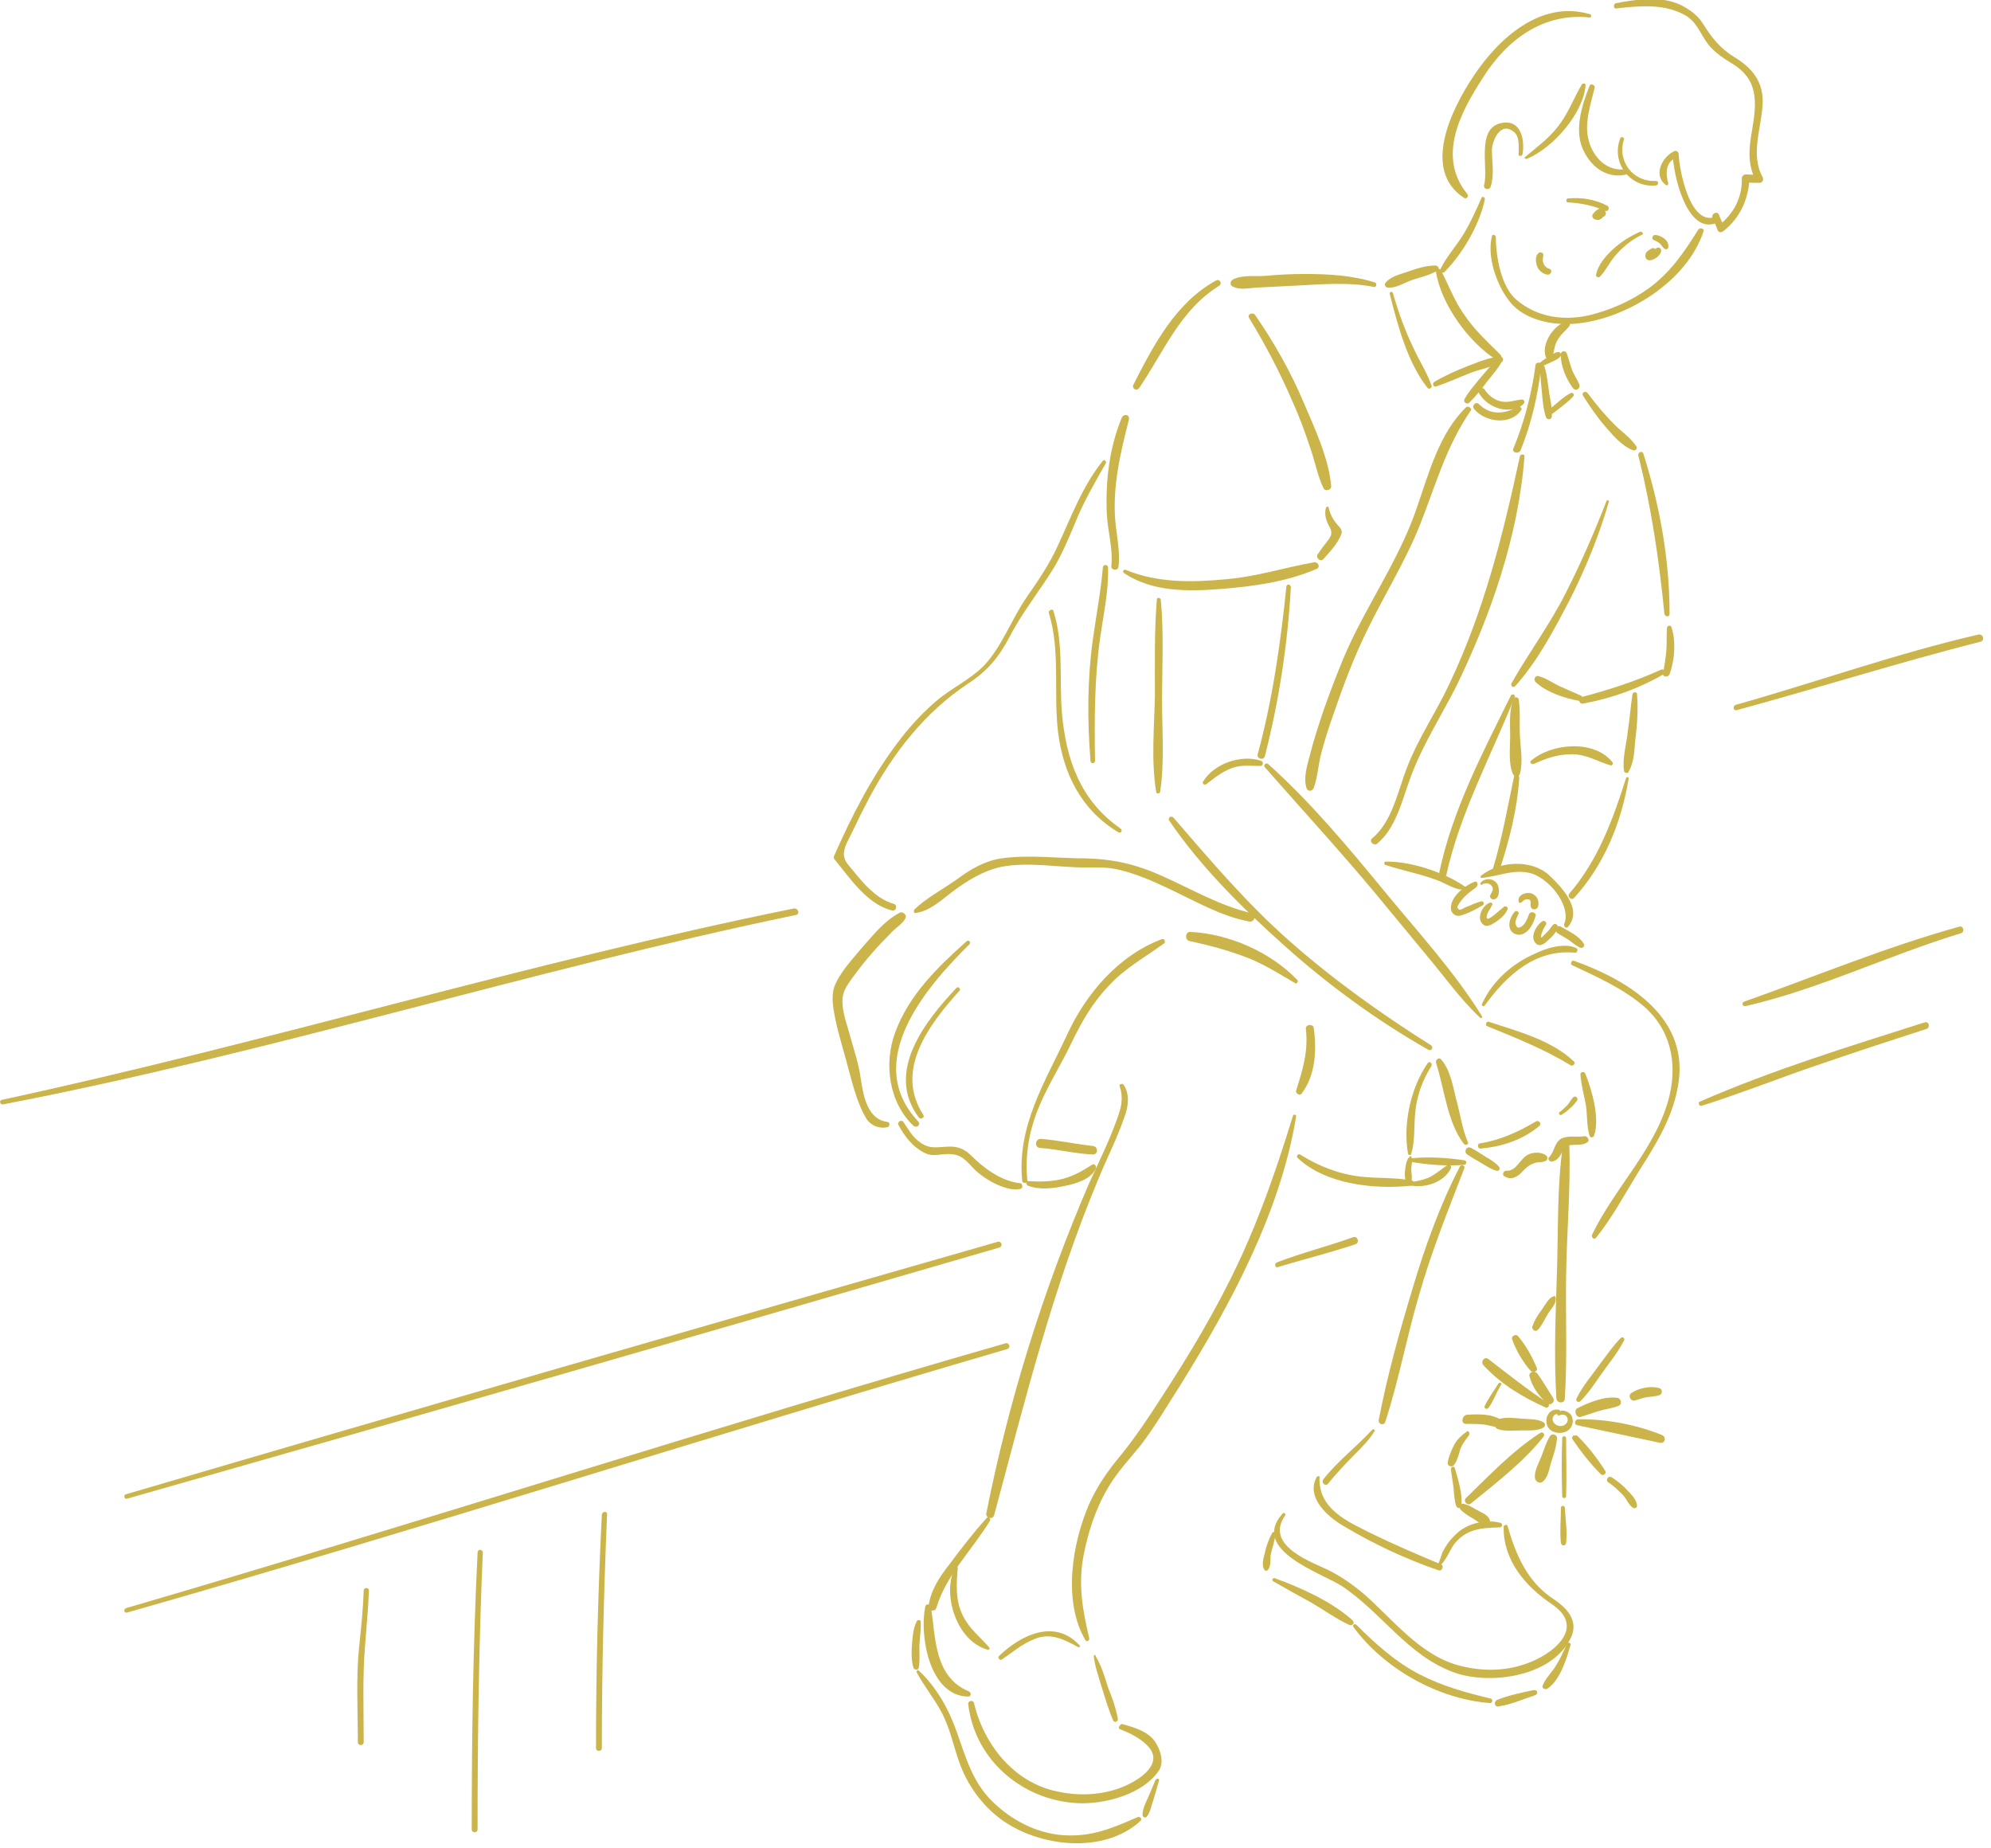 <svg enable-background="new 0 0 306 284" height="284" viewBox="0 0 306 284" width="306" xmlns="http://www.w3.org/2000/svg"><g fill="#cbb54b"><path d="m229.3 36.3c-.8 3.1.7 7.5 2.7 10 2.3 3 7 3.8 10.5 3.4 7.6-.8 16.8-6.5 19.3-14.1.2-.5-.5-.7-.8-.3-2.2 3.5-4.2 6.5-7.6 9-2.8 2-6 3.4-9.4 4.2-3.9.8-7.8.2-10.9-2.4-2.4-2-3.2-6.7-3.2-9.7-.1-.4-.6-.4-.6-.1z"/><path d="m234 23.7c.4-2.3-.3-5.4-3.2-4.8-4 .7-2 7-2.7 9.5-.2.7.8.9 1 .3.6-1.9.2-3.7.2-5.6 0-1.4 1.3-4.6 3.4-2.8.9.7.7 2.4.7 3.4-.1.3.5.4.6 0z"/><path d="m227.7 30.4c-.8 1.8-1.6 3.6-2.6 5.3-1.1 1.9-2.7 3.6-3.7 5.6-.2.4.3.8.6.5 2.8-2.8 5.4-7.3 6.2-11.1.1-.4-.4-.6-.5-.3z"/><path d="m234.7 24.4c4-1.7 8.6-6.9 9-11.3 0-.3-.4-.4-.6-.1-1.3 2.2-2.1 4.5-3.7 6.5-1.4 1.8-3.3 3.2-5.1 4.7 0 .1.2.3.4.2z"/><path d="m248.4 1.3c3.6-.4 7.4-.8 10.7 1.1 1.8 1.1 2.3 3 3.5 4.5 1 1.2 2.2 2 3.5 2.8 4.2 2.5 3.9 5.9 3.2 10.2-.5 2.7-.8 5.4.6 7.9.2-.3.3-.6.5-.9-.7 0-1.4-.1-2.1-.1-.3 0-.6.3-.6.6.1 3-1.3 5.5-3.6 7.3.3 0 .6.1.9.1-.3-.6-.6-1.2-.8-1.8-.3-.7-1.3-.1-1 .6.3.6.6 1.2.8 1.8.2.4.6.3.9.1 2.6-2.1 3.8-4.9 4-8.1-.2.2-.4.4-.6.6.7.1 1.4.1 2.1.1.5 0 .7-.5.5-.9-1.9-3.4-.2-7.5 0-11.1.2-3.4-1.5-5.6-4.3-7.3-2.3-1.4-3.5-3-4.9-5.2-.8-1.3-2-2.1-3.3-2.8-3.1-1.5-6.9-.9-10.1-.3-.4.2-.3.9.1.8z"/><path d="m244.4 2.2c-7.6-2.3-14.2 3.8-18 9.6-3.2 4.8-8 14.3-1.4 18.6.4.3.8-.3.5-.6-4.7-5.8-1-12.6 2.5-18 3.7-5.8 9.3-9.9 16.4-9.1.2-.1.2-.5 0-.5z"/><path d="m221.6 42.2c0-.4.1-.3-.1-.6-.2-.5-.9-.3-.8.2.8 5 5.1 10.9 9.3 13.5.5.3 1-.4.6-.8-2-2-4-3.8-5.6-6.2-1.5-2.1-2.4-4.6-3.6-6.9-.1.2-.2.4-.4.6 0 0 .1.1.1.1.2.4.5.3.5.1z"/><path d="m220.6 40.8c-1.5 0-3 .5-4.4 1-1.2.4-2.5.7-3.3 1.7-.2.3.1.7.4.7 1.3.1 2.6-.8 3.8-1.2s2.6-.7 3.8-1.4c.4-.2.2-.8-.3-.8z"/><path d="m213.6 45.2c1.2 4.7 2.7 10.5 5.8 14.4.2.3.8 0 .6-.4-.7-2-1.9-3.8-2.8-5.8-1.3-2.7-2.3-5.5-3.1-8.3-.1-.4-.6-.3-.5.1z"/><path d="m220.7 59.4c1.8-.6 3.5-1.4 5.3-2.1 1.6-.6 3.4-.9 4.8-1.7.4-.2.2-.8-.2-.8-1.7.1-3.3.8-4.9 1.4-1.8.7-3.6 1.5-5.3 2.5-.3.3-.1.8.3.7z"/><path d="m230.2 55.1c-1 .9-1.9 2.1-2.8 3.1-.8 1-1.7 2-2.3 3.1-.3.5.4.9.7.6 1-1 1.9-2.1 2.7-3.2.8-1 1.7-2 2.3-3.1.4-.4-.2-.8-.6-.5z"/><path d="m236 56.1c-.6 4.4-1.7 8.7-3.4 12.8-.3.7.8.9 1.1.3 1.7-4.2 2.7-8.6 3.2-13.1 0-.5-.9-.5-.9 0z"/><path d="m236.5 56.4c.6-.1 1.1-.4 1.6-.6.5-.3 1.3-.5 1.7-1 .3-.3 0-.8-.4-.7-.5.1-1.1.5-1.5.8-.6.3-1.1.7-1.5 1.1-.3.2-.1.4.1.4z"/><path d="m239.9 54.4c-.1 1.7.8 3.9 1.9 5.3.5.5 1.2-.1.9-.7-.3-.7-.8-1.4-1.1-2.2s-.5-1.7-.8-2.5c-.2-.5-.9-.4-.9.1z"/><path d="m236.7 56.5c0 1.3.2 2.7.3 4 .1 1.2.2 2.4.6 3.6.2.5.9.4.9-.1.1-1.2-.2-2.4-.4-3.6-.2-1.3-.3-2.7-.7-4-.1-.4-.7-.3-.7.1z"/><path d="m238.7 63.5c1-.8 2.2-1.6 3.1-2.6.2-.3 0-.6-.4-.5-1.2.6-2.2 1.7-3.3 2.5-.3.4.3.9.6.6z"/><path d="m211.3 43.4c-3.5-1.1-7.1-1.3-10.8-1.3-2 0-4.1.1-6.1.3-1.6.1-3.6-.2-5 .6-.3.2-.4.8 0 1 1.1.6 2.3.3 3.6.2l6-.3c4-.2 8.2-.6 12.2.2.3.1.5-.6.1-.7z"/><path d="m186.9 43.1c-6.2 3.4-9.6 9.9-12.7 16-.3.6.5 1.1.9.5 3.8-5.6 6.3-12 12.3-15.7.5-.4 0-1.1-.5-.8z"/><path d="m172.4 64.2c-1.9 4.6-2.5 9.7-2.3 14.6.1 2.7 1 5.5.7 8.2-.1.6 1 .8 1.1.1.3-2.3-.3-4.9-.5-7.2-.4-5.3.8-10.3 2.1-15.4.2-.8-.8-1-1.1-.3z"/><path d="m172.8 88.1c4.4 2.9 9.9 2.8 14.9 2.4s10.1-1.1 14.7-3.1c.6-.3.1-1.1-.4-1-4.6.8-8.8 2.2-13.5 2.6-5.2.5-10.5.6-15.4-1.4-.4-.2-.7.2-.3.5z"/><path d="m203.8 78c-.3 1 0 2 .5 2.9.6 1 .3 1.5-.4 2.4-.5.6-1 1.3-1.4 1.9-.3.6.5 1.2.9.7 1-1.1 2.4-2.6 2.8-4 .1-.4-.2-.8-.5-1.1-.8-.9-1.2-1.6-1.5-2.8 0-.2-.3-.2-.4 0z"/><path d="m169.5 70.8c-3.2 4-4.8 8.5-6.9 13-1.3 2.9-3.1 5.5-4.9 8.1-2.2 3.2-3.7 7.4-6.4 10.3-2.1 2.2-5.2 3.6-7.5 5.6-2.2 1.9-4.2 4.1-5.9 6.4-4 5.3-7 11.2-9.7 17.3-.1.2-.1.4.1.6 2.3 2.8 5 6.9 8.8 7.8.6.2.9-.8.3-1-3-.8-5.2-3.8-7.1-6.1-1.4-1.7 0-3.4.8-5.2.8-1.7 1.6-3.3 2.5-5 3.7-6.9 8.5-13.1 15.1-17.5 3.1-2 4.8-4.1 6.5-7.3 1.9-3.7 4.6-7 6.8-10.6 1.3-2.2 2.3-4.6 3.3-7 1.3-3.2 3-6.1 4.7-9.1 0-.2-.3-.6-.5-.3z"/><path d="m243.3 60.8c1 1.6 2.1 3.2 3.3 4.6s2.6 3.1 4.4 3.8c.4.1.7-.3.5-.6-.9-1.4-2.5-2.4-3.6-3.6-1.4-1.4-2.7-3-3.9-4.6-.3-.4-1-.1-.7.4z"/><path d="m251.8 70c2 8 3.2 16.1 4 24.3.1.5.8.6.8 0 0-8.3-1.5-16.6-4-24.5-.1-.6-.9-.4-.8.2z"/><path d="m256.2 96.5c-.1 1.2 0 2.4-.1 3.5-.1 1.2-.3 2.3-.5 3.5-.1.6.8.6 1 .1.8-2.2 1-5 .3-7.2-.1-.4-.7-.3-.7.1z"/><path d="m255.3 102.9c-4 1.8-8 3.1-12.2 4.2-.7.2-.4 1.2.3 1 4.3-.8 8.5-2.3 12.3-4.5.5-.2.1-.9-.4-.7z"/><path d="m243 106.9c-1.1-.5-2.3-1-3.4-1.5-1-.5-2-1.2-3.1-1.5-.5-.2-.9.5-.5.9 1.7 1.6 4.5 2.5 6.7 2.9.4 0 .7-.6.3-.8z"/><path d="m225.3 62.6c-4.1 4-5.7 10.1-7.5 15.3-2.3 6.8-6.1 12.6-9.3 18.9-2 3.9-3.5 8-5 12.1-.8 2.4-1.6 4.8-2.2 7.2-.4 1.5-1 3.4-.5 5 .2.6.9.5 1.1 0 .6-1.6.7-3.5 1.1-5.1.6-2.3 1.3-4.5 2.1-6.7 1.4-4.1 3-8.3 4.9-12.2 2.7-5.6 6-10.8 8.3-16.6 2.4-6.1 4-12 7.8-17.5.1-.3-.5-.7-.8-.4z"/><path d="m233.6 70.1c-2.6 12.1-5.5 23.7-10.8 34.9-2 4.3-4.8 8.4-6.5 12.8-1.4 3.5-2.3 8.5-5.4 11-.6.5.3 1.3.8.8 2.8-2.3 3.8-6.6 5-9.9 1.8-5 4.7-9.5 7.1-14.2 5.3-10.9 9.6-23.2 10.5-35.4.1-.3-.6-.4-.7 0z"/><path d="m246.9 77c-1.9 4.9-4 9.7-6.4 14.4s-5.6 9-8.2 13.6c-.2.4.3.8.6.4 3.5-3.9 6.1-8.9 8.5-13.5 2.4-4.8 4.4-9.7 5.9-14.9 0-.1-.4-.2-.4 0z"/><path d="m232.2 106.9c-4.3 8.7-9 17.6-11 27.2-.2.7 1 1 1.1.3 2.1-9.5 6.9-18.3 10.5-27.3.2-.3-.4-.6-.6-.2z"/><path d="m232.6 107.4c-.7 1.8-.5 3.9-.5 5.7s-.3 4.1.4 5.8c.2.5.9.6 1.1 0 .5-1.8.1-3.9 0-5.8s.1-3.9-.2-5.7c-.2-.4-.7-.3-.8 0z"/><path d="m250.9 106.7c-.3 1.8-.4 3.7-.7 5.5-.2 2.1-.9 4.3-.6 6.3.1.3.6.4.7.1.8-1.4.9-3.1 1-4.6.3-2.4.5-4.8.3-7.2.1-.5-.6-.6-.7-.1z"/><path d="m247.8 117.1c-2.8-3.5-9.4-2.9-12.5-.2-.3.2.1.6.4.5 2-.9 3.7-1.5 5.9-1.5s3.9 1.1 5.9 1.7c.3.1.5-.3.3-.5z"/><path d="m232.7 119.3c-1 4.7-1.8 9.4-3.2 14-.2.6.8.9 1 .3 1.5-4.6 2.7-9.3 3-14.1 0-.6-.7-.7-.8-.2z"/><path d="m249.9 119.6c-2 6.3-4.3 12.6-8.7 17.7-.4.5.3 1.1.7.7 4.6-5 7.3-11.6 8.4-18.3.1-.3-.3-.4-.4-.1z"/><path d="m226.6 135.5c-1.5.6-3.7 2.3-3.6 4.1 0 .7.7 1.3 1.4 1.1 1.2-.3 2.5-1 3.5-1.6.3-.2.1-.7-.3-.6-.6.2-1.2.4-1.8.7-.3.1-.6.2-.9.4-.2.1-.4.2-.6.2-.3-.2-.4-.4-.2-.7.6-1.1 1.7-2 2.7-2.7.5-.4.3-1.1-.2-.9z"/><path d="m227.8 135.9c.5-.3 1.2-.2 1.5.3.4.6-.2 1-.3 1.5 0 .2.1.4.4.5 1.2.1 1.1-1.8.7-2.4-.6-.9-1.9-.9-2.5-.2-.2.2 0 .5.2.3z"/><path d="m229 138.7c-1.2.4-2.2 2.5-1 3.4.6.5 1.5-.2 2-.5.7-.5 1.4-1.1 1.7-1.9.1-.3-.2-.5-.5-.4-.8.6-1.4 1.3-2.3 1.8-.6.3-.4-.4-.3-.7.2-.5.5-.8.7-1.3.2-.1 0-.5-.3-.4z"/><path d="m232.8 140.1c-.9 1-1.4 3 .3 3.5.7.2 1.5-.3 1.9-.8.5-.6.8-1.3 1-2 .2-.6-.8-.9-1-.3-.3.7-.6 1.7-1.4 2-.5.2-.6-.3-.7-.7 0-.4.3-1 .5-1.4.1-.3-.4-.6-.6-.3z"/><path d="m233.8 138.7c.3-.3.6-.6 1.1-.5.6.1.2.9.4 1.2.1.3.4.4.7.3.5-.2.5-.8.4-1.3s-.5-.9-1-1.1c-.8-.3-2.2.2-2 1.2 0 .2.2.3.4.2z"/><path d="m237 141.6c-1 .7-2 2.6-.8 3.5.6.4 1.3-.2 1.7-.6.6-.5 1.3-1.2 1.5-2 .1-.4-.4-.7-.7-.4s-.5.7-.8 1-.6.6-.9.9-.1-.6 0-.7c.1-.4.4-.9.6-1.2s-.2-.8-.6-.5z"/><path d="m227.7 134.9c2.5-.2 4.6-1.3 7.2-.8 2.9.5 6.7 5 5.5 7.9-.1.3.3.8.6.4 2.3-2.7-1-6.1-2.9-7.9-2.7-2.5-7.6-2.2-10.4 0-.2.1-.2.4 0 .4z"/><path d="m140.6 140.3c2.2-.2 4.1-2 5.8-3.3 2.3-1.7 4.7-3.2 7.5-3.8 4.1-.8 8.8.1 12.9.1 1.8 0 3.5-.1 5.4.4 2.4.6 4.8 1.6 7.1 2.7 4.1 1.9 8.3 4.4 12.7 5.2.8.2 1.2-1.1.3-1.3-4.8-1.1-9.2-3.7-13.7-5.7-4-1.8-7.5-2.6-11.8-2.7-4.2 0-8.7-.6-12.9 0-2.6.4-4.8 1.7-6.8 3.2-2.1 1.5-4.8 2.9-6.6 4.7-.1.3 0 .5.1.5z"/><path d="m139.1 140.5s-.1-.1-.1-.1c-.2-.2-.6-.3-.8-.1-2.3 1.2-4 3.4-5.7 5.3-1.5 1.8-3.5 3.9-4.3 6.1-.5 1.6-.1 3.4.2 5 .6 2.8 1.5 5.5 2.2 8.3.6 2.2 1.3 4.8 2.5 6.8.7 1.2 2.1 1.7 3.3 1.4.4-.1.4-.8 0-.8-3.1-.4-3.7-4-4.1-6.6-.3-2.3-1.1-4.6-1.7-6.8-.5-1.9-1.7-4.8-.8-6.8.4-.9 1.1-1.8 1.7-2.6 1.6-2.2 3.5-4.3 5.4-6.2.4-.6 2.9-2.1 2.2-2.9z"/><path d="m138.1 172.9c1 1.8 2.2 3.4 4.1 4.3.8.4 1.7.3 2.5.2 2.6-.3 3.3.4 4.8 2 1.4 1.6 5.1 3.8 7.3 3.3.5-.1.4-.9-.1-.9-2.8-.3-5.5-2.3-7.4-4.2-1.1-1.1-2.2-1.5-3.7-1.4-1.9.1-2.9.4-4.5-.9-.9-.7-1.5-1.8-2.2-2.8-.3-.6-1.1-.1-.8.4z"/><path d="m178.6 144.3c-6.7 2.5-11.7 8.4-14.6 14.7-3.4 7.3-7.7 14-6.9 22.4 0 .5.8.5.8 0-.4-4.1.3-7.8 1.9-11.6 1.4-3.3 3.4-6.4 4.9-9.6 1.5-3.1 3.2-6.1 5.6-8.6 2.5-2.8 5.7-4.5 8.7-6.7.1-.2 0-.7-.4-.6z"/><path d="m177.8 92.1c-.4 4.9-.3 9.9-.3 14.8-.1 4.8-.6 10 .2 14.8 0 .3.5.3.6 0 .7-4.5.3-9.4.3-14 0-5.2.3-10.4-.2-15.6-.1-.3-.6-.3-.6 0z"/><path d="m197.7 90.2c-.9 8.7-2.1 17.2-4.4 25.7-.2.7.9 1 1.1.3 2.2-8.6 3.5-17.2 4-26-.1-.5-.7-.5-.7 0z"/><path d="m185.4 120.5c1.3-1 2.4-1.9 4-2.5 1.4-.5 2.8-.3 4.3-.3.5 0 .5-.7.1-.8-3-1-7.2.4-8.9 3.2-.2.3.2.6.5.4z"/><path d="m179.7 126.1c4.9 7.2 11.3 13.5 17.8 19.3 6.7 6 14.1 11.4 22 15.9.5.3.9-.4.4-.7-7.6-4.8-14.9-10-21.6-15.9-6.6-5.8-12.2-12.4-17.9-19-.4-.5-1 0-.7.4z"/><path d="m228.6 157.7c4.4 1.8 8.7 3.5 12.8 6 .4.2.8-.3.5-.6-3.5-3.3-8.6-4.6-13.1-6.1-.4-.1-.6.6-.2.7z"/><path d="m242.9 165.1c.1 1.5.5 3 .8 4.5.3 1.6.1 3.3.6 4.9.1.4.6.3.7 0 .9-2.6-.3-6.9-1.3-9.4-.1-.5-.8-.5-.8 0z"/><path d="m243.5 174.6c-1.2.2-2.5-.2-3.6.4-1 .6-1 2-1.8 2.8-.3.3 0 .7.4.7 1.1-.2 1.4-1.2 1.9-2 .7-1.1 2.7-.1 3.7-1.1.2-.3-.2-.9-.6-.8z"/><path d="m237.7 177.6c-.7-.6-2-.6-2.8-.2-1.3.6-1.8 2.6-3.4 2.5-.5 0-.7.7-.2.9 1 .6 2 0 2.7-.8.6-.6 1-1 1.9-1.3.6-.2 1.2 0 1.8-.4.1-.1.2-.5 0-.7z"/><path d="m230.4 179.3c-.5-.6-1.3-1.1-2-1.5-.8-.5-1.5-1-2.3-1.4-.7-.4-1.2.6-.6 1 .7.5 1.5.9 2.3 1.4.7.4 1.4.9 2.2 1.1.4.1.6-.3.4-.6z"/><path d="m225.6 175.5c-.9-2.1-1.2-4.5-1.8-6.6-.5-2-.9-4.5-2.3-6.1-.3-.4-.9 0-.8.5 1.3 4 1.7 9.1 4.3 12.5.2.2.8.1.6-.3z"/><path d="m227.5 176.5c3.3-.3 6.5-1.3 9.1-3.5.4-.3-.1-.9-.5-.7-2.7 1.6-5.5 2.9-8.7 3.4-.4.1-.3.8.1.8z"/><path d="m240 171.3c.5-.3.9-.6 1.3-1 .4-.3.8-.8 1.1-1.2.2-.4-.3-.8-.6-.5s-.5.7-.8 1.1c-.4.4-.8.8-1.2 1.1-.4.2-.1.7.2.5z"/><path d="m194.4 117.9c5.7 6.5 11.5 12.8 17 19.4 2.7 3.3 5.4 6.5 8.1 9.8 2.6 3.1 5 6.5 8 9.3.1.1.4 0 .3-.2-4.2-6.8-9.8-12.9-14.9-19.1-5.6-6.8-11.4-13.8-18-19.7-.3-.3-.8.2-.5.5z"/><path d="m240.2 176c-.9 6.3-.7 12.8-.9 19.1-.2 6.6-.5 13.2-.1 19.8.1.8 1.3.8 1.3 0 .4-6.3.1-12.6.2-19 .1-6.6.7-13.2.5-19.8.1-.5-.9-.7-1-.1z"/><path d="m239.4 216.6c-1.2-.1-1.9 1-1.7 2.1.2 1.2 1.5 1.7 2.6 1.4 1.1-.2 1.7-1.4 1.3-2.4-.3-.8-1.6-1.3-2.2-.6-.1.2 0 .5.2.4.5-.2 1.1-.2 1.3.4s-.3 1.1-.8 1.2-1-.1-1.3-.5c-.4-.5-.1-1.3.5-1.3.7.1.7-.7.1-.7z"/><path d="m249.1 205.6c-1.2 1.2-2.2 2.7-3.2 4-1.2 1.7-2.7 3.4-3.6 5.3-.2.4.3.7.6.4 1.2-1.2 2.2-2.7 3.1-4 1.2-1.7 2.6-3.4 3.6-5.3.2-.3-.2-.7-.5-.4z"/><path d="m240.1 221c-.1 3-.1 5.9 0 8.9 0 .4.6.4.6 0 .1-3 0-5.9 0-8.9 0-.4-.6-.4-.6 0z"/><path d="m239.9 231.7c0 1.8-.2 3.7 0 5.4.1.5.7.5.8 0 .2-1.8-.1-3.6-.2-5.4 0-.4-.6-.4-.6 0z"/><path d="m238.2 220.7c-.6 1-.9 2.1-1.3 3.1s-1.1 2.2-1 3.3c.1.6.8 1 1.3.5.8-.8.9-1.9 1.2-2.9.4-1.2.8-2.4.9-3.7 0-.6-.8-.8-1.1-.3z"/><path d="m236.7 220.2c-4.2 2.7-7.9 6.6-11.4 10-.5.5.3 1.3.8.8 3.8-3.1 8-6.3 11.1-10.2.3-.3 0-.9-.5-.6z"/><path d="m237.3 218.6c-.9-.6-2.2-.5-3.3-.6-1.2-.1-2.6-.3-3.8.1-.7.2-.7 1.2 0 1.5 1.2.4 2.6.2 3.8.2 1.1 0 2.4.1 3.3-.5.2-.2.2-.5 0-.7z"/><path d="m241.8 220.6s-.1.1-.1.1c-.1.1-.1.4 0 .5 1.3 1.9 2.7 3.7 4.3 5.3.4.4 1-.1.7-.5-1.2-1.9-2.6-3.7-4.2-5.3-.1-.1-.3-.2-.5-.1z"/><path d="m242.4 219c4.2.9 8.5 1.8 12.7 2.7.8.2 1.1-.9.3-1.2-3.9-1.6-8.7-2.5-12.9-2.4-.5.1-.6.8-.1.9z"/><path d="m237.9 215.6c-3.2-2.1-6.2-4.5-9.2-6.8-.6-.4-1.2.5-.7 1 2.7 2.9 6 4.9 9.6 6.5.3.1.7-.4.3-.7z"/><path d="m243 217.7c.9-.3 1.9-.6 2.8-.9 1-.3 2.1-.4 3-.8.5-.2.4-1.1-.2-1.2-2-.3-4.4.7-6.2 1.6-.6.4-.1 1.6.6 1.3z"/><path d="m238.7 214.8c-.8-1.2-1.5-2.5-2.4-3.7-.4-.6-1.5-.3-1.2.5.4 1.5 1.4 2.9 2.6 4 .5.5 1.4-.1 1-.8z"/><path d="m232.4 205.8c.6 1.7 1.6 3.4 2.8 4.8.3.4 1.2.2 1-.4-.7-1.7-1.7-3.5-2.9-4.9-.4-.4-1.1.1-.9.5z"/><path d="m247.2 227.8c.8.5 1.5 1.2 2.2 1.9.6.6.9 1.6 1.6 2 .3.2.6-.1.6-.3 0-.9-.9-1.8-1.5-2.4-.7-.8-1.5-1.4-2.4-2-.6-.3-1 .5-.5.8z"/><path d="m251.3 215.2c.6-.2 1.2-.4 1.8-.5s1.3-.1 1.9-.3.5-1 0-1.1c-1.3-.4-3.1 0-4.2.7-.7.4-.2 1.4.5 1.2z"/><path d="m225.4 218.8c.9 0 1.8 0 2.7.1.8.1 1.5.4 2.3.4.6 0 .8-.8.3-1.1-1.4-1-3.7-.9-5.3-.8-.8.2-.9 1.5 0 1.4z"/><path d="m172.1 167c.6 1.7.2 3.3-.4 4.9-1.2 3.4-2.8 6.6-4.3 9.9-7 16.2-12.4 33.5-15.8 50.7-.2.8 1 1.1 1.2.3 4.7-17.5 9-34.9 16-51.6 1.3-3.2 2.9-6.3 4-9.5.6-1.6.9-3.5-.1-5-.2-.3-.8-.1-.6.3z"/><path d="m198.7 171.5c-2.4 7.8-5 15.4-8.5 22.8-3.4 7.2-7.5 14-11.8 20.6-2 3.1-4 6.1-6.3 8.9-1.9 2.3-3.5 4.6-4.7 7.3-2.6 6-4.1 14.9-.6 20.9.2.4.7.1.6-.3-1-4.3-1.7-8-.9-12.5.7-3.7 1.9-7.4 3.8-10.6 1.4-2.4 3.3-4.4 5-6.5 2.3-3 4.2-6.3 6.2-9.4 7.7-12.4 15.3-26.5 17.7-41.1.1-.3-.4-.5-.5-.1z"/><path d="m199.4 177.9c4.3 4.1 11.8 4.9 17.5 4.3.4 0 .6-.7.1-.8-2.6-.5-5.3-.3-7.9-.6-3.4-.4-6.4-1.6-9.3-3.4-.3-.2-.6.3-.4.5z"/><path d="m219.4 163.4c-2.6 3.8-3.8 9.3-3 13.9.1.3.5.2.5 0 .6-2 .4-4.2.6-6.2.2-2.6 1.1-5.1 2.5-7.3.2-.5-.4-.8-.6-.4z"/><path d="m228.2 154.5c3.4-4.7 7.8-8.7 13.9-8.1.3 0 .5-.5.2-.7-1.8-.9-4.7 0-6.3.8-3.5 1.5-6.6 4.2-8.2 7.7-.2.3.2.6.4.3z"/><path d="m212.9 132.9c2.7.9 5.5 1.4 8.1 2.4 1.1.4 2.7 1.5 4 1.4.3 0 .4-.4.1-.5-3.2-2.2-8.4-3.9-12.2-3.8-.2.1-.2.4 0 .5z"/><path d="m239.4 143.4c.6.4 1.2.7 1.8 1.1.5.4 1 .8 1.6 1.1.4.2.9-.2.6-.6-.7-1.2-2.3-1.9-3.5-2.6-.6-.4-1.2.6-.5 1z"/><path d="m241.6 148.3c3.8 1.8 7.7 3.5 11 6.3 4.1 3.5 5.2 8.6 4 13.7-1.9 8-8.4 14.1-11.9 21.4-.2.4.3.9.6.5 2.5-3.1 4.4-6.7 6.5-10.1 2.8-4.4 5.5-8.7 6.2-13.9 1.4-10.1-8-15.7-16.2-18.6-.3 0-.5.6-.2.7z"/><path d="m224.4 179.2c-3.1 6-5.4 12.4-7.3 18.8-2 6.6-3.9 13.4-5.2 20.2-.1.7.8.9 1 .3 2.1-6.4 3.3-13.1 5.2-19.5 1.9-6.7 4.5-13.1 7-19.6 0-.3-.5-.5-.7-.2z"/><path d="m238.8 199.2c-.8.2-1.3 1.3-1.8 2-.6.8-1.2 1.7-1.5 2.7-.1.4.5.8.8.5.7-.7 1.1-1.7 1.6-2.5.4-.7 1.3-1.5 1.2-2.4 0-.3-.2-.4-.3-.3z"/><path d="m230.3 212.6c-.7 1.1-1.5 2.2-2.1 3.4-.2.4.3.7.6.3.8-1.1 1.2-2.4 1.9-3.5.2-.2-.2-.5-.4-.2z"/><path d="m225.4 220c-.8.6-1.4 1.1-1.9 2-.4.8-.9 1.9-1 2.8-.1.4.6.7.9.4.5-.6.8-1.6 1-2.4.3-.9.9-1.6 1.4-2.3.1-.3-.1-.8-.4-.5z"/><path d="m223 225.8c.1 1 .3 1.9.4 2.9.1.9.1 1.8.4 2.7.2.5.8.4.8-.1.2-1.8-.5-3.9-1-5.7-.1-.4-.7-.2-.6.2z"/><path d="m224.5 232c.6.6 1.3 1 2 1.4.6.4 1.4 1.1 2.2.8.2-.1.3-.3.3-.5-.1-.7-.9-1.1-1.5-1.4-.8-.4-1.6-1-2.5-1.2-.5-.2-.9.5-.5.9z"/><path d="m216.7 178.5c2.6.5 5.7.7 8.3.5.4 0 .5-.6.1-.7-2.6-.4-5.7-.6-8.3-.3-.3 0-.4.4-.1.5z"/><path d="m216.7 177.7c-.5.4-.6 1.1-.7 1.7-.1.7-.2 1.7.2 2.3.2.3.6.2.7-.1.2-.6 0-1.3 0-2 0-.6.3-1.3 0-1.9 0 0-.1-.1-.2 0z"/><path d="m216.6 182.1c2.2.6 5.4-.4 6.4-2.6.1-.3-.2-.7-.5-.5-.9.6-1.7 1.3-2.6 1.8-1 .5-2.1.7-3.3.9-.2 0-.2.4 0 .4z"/><path d="m210.9 219.7c-2.4 2.6-5.3 4.8-7.5 7.6-.4.5.3 1.2.7.7 1.3-1.6 2.7-3.1 4.1-4.5 1.1-1.1 2.2-2.2 3-3.5.3-.2-.1-.5-.3-.3z"/><path d="m202.4 226.9c-1.8 3.2 1.7 6.2 4.1 7.6 4.5 2.7 9.6 5.1 14.6 6.8.5.2.9-.7.4-.9-3.6-1.5-7.1-3-10.6-4.7-3.8-1.9-8.3-3.8-8.1-8.7.1-.2-.3-.2-.4-.1z"/><path d="m221 240.3c-.1 0-.2 0-.2 0s0 .1-.1.1c0 .1 0 .2.1.2.8.6 2.2-2.7 2.6-3.2 1.9-2.5 4.2-2.6 7.1-2.7.4 0 .5-.6.1-.7-2-.5-4.2-.1-5.9 1-.8.5-1.4 1.2-2 1.9-.4.5-.7 1.1-1 1.6-.1.3-.6 1.9-.7 1.8.1.1.1 0 0 0z"/><path d="m231.1 234.6c-.1 5.2 3.4 9.2 7.4 11.9 5.5 3.7-.1 7.9-4.1 9.2-3.4 1.2-7.2 1.1-10.6.1-5.7-1.7-9.8-7-14.1-10.8-1.9-1.6-3.9-3-6.1-4-2.9-1.3-9.1-3.8-6.1-8.1.2-.3-.2-.6-.4-.3-5 5.6 6 9.1 9.1 11.1 6.2 4.1 10.1 10.7 17.3 13.3 5.6 2 15.3.6 18-5.5 1.1-2.5-.7-4.4-2.6-5.7-4.1-2.6-5.9-6.8-7.2-11.3 0-.3-.6-.2-.6.1z"/><path d="m195.5 235.6c-.5.9-.9 2-1.1 3-.2.8-.6 2 0 2.7.1.1.3.1.4 0 .6-.6.4-1.6.5-2.4.2-1 .6-2 .7-3 .2-.4-.3-.7-.5-.3z"/><path d="m195.7 243c1.9 1.1 3.9 2.2 5.9 3.3 1.9 1.1 3.8 2.5 5.8 3.4.4.2.9-.3.5-.7-3.2-2.9-7.9-5-12-6.5-.3-.1-.5.4-.2.5z"/><path d="m208 250c4.7 6.4 13 11.1 21 11.7.4 0 .5-.6.1-.7-3.8-.9-7.4-1.9-10.9-3.7-3.7-1.9-6.8-4.7-9.7-7.6-.3-.3-.7 0-.5.3z"/><path d="m240.8 252.6c-.5 1.2-1 2.3-1.7 3.4-.6 1-1.6 1.9-2 3-.2.4.4.7.7.5 2-1.3 3-4.7 3.6-6.8 0-.3-.5-.4-.6-.1z"/><path d="m235.7 259.7c-1.9.4-3.8.8-5.6 1.5-.6.3-.4 1.2.3 1 1.9-.3 3.7-1.1 5.5-1.7.6-.2.4-.9-.2-.8z"/><path d="m153.4 254.6c.1 0 .1-.1 0 0 0-.1 0 0 0 0z"/><path d="m154 255c1.6-1.1 3.1-2.4 4.9-3.1 2.5-1.1 4.6 0 6.8 1.2.2.1.4-.1.2-.3-3.8-4.1-9-1.6-12.4 1.7-.2.3.2.7.5.5z"/><path d="m168.1 254.5c.2 1.7.8 3.3 1.3 5 .5 1.6 1 3.3 1.7 4.9.2.4.8.1.7-.3-.3-1.7-.9-3.3-1.5-4.8-.5-1.6-1-3.3-1.9-4.8 0-.3-.3-.2-.3 0z"/><path d="m172.1 265.7c1.5.6 2.8 1.2 4 2.3 2.9 2.6-.3 5-2.5 6.1-3.3 1.7-7.4 2-11 1.2-6.7-1.3-11.4-7.2-12.9-13.6-.1-.5-.9-.4-.9.1 1 8.9 8.8 15.2 17.5 15.3 4 0 9.4-1.5 11.8-5 .9-1.4.2-3.3-.6-4.5-1.1-1.6-3.3-2.2-5.1-2.7-.4.2-.6.7-.3.8z"/><path d="m148.9 259.9c-5.3-2.2-5.1-8.2-5.8-12.9-.1-.5-.8-.7-.9-.1-.9 4.4.6 13.7 6.6 13.8.5 0 .5-.6.1-.8z"/><path d="m151.7 233.2c-2.1 2.3-4 4.8-5.8 7.2-1.5 1.9-2.9 4-3.2 6.5-.1.7 1 .8 1.2.2 1.5-5.1 5.6-9 8.3-13.5 0-.3-.3-.6-.5-.4z"/><path d="m146.8 240.8c-2.1 4.1.2 11.4 5 12.7.2.1.4-.2.2-.4-1.4-1.6-3-2.8-4-4.8-1.2-2.4-1-4.9-.8-7.4 0-.1-.3-.2-.4-.1z"/><path d="m140.9 249.1c-.5 1-.6 2.1-.7 3.1-.1 1.3-.2 2.9.2 4.1.1.3.7.4.8 0 .2-1 .1-2.1.1-3.1 0-1.3.3-2.7.2-4 .1-.2-.4-.4-.6-.1z"/><path d="m140.9 257c1.1 2.1 2.7 4 3.8 6.1 1.3 2.4 1.8 5.1 2.7 7.6 1.2 3.5 3.5 6.7 6.5 8.9 5.8 4.2 15.7 5.4 21.4.2.3-.3-.1-.7-.4-.6-3.9 1.7-7.1 3.1-11.5 2.8-4.2-.3-8.1-2.4-11-5.3-3-3-4-6.8-5.4-10.7-1.2-3.4-3.1-6.8-5.8-9.3-.2-.2-.4.1-.3.3z"/><path d="m177.6 273.5c-.4.9-.7 1.7-1.1 2.6s-.9 1.8-.9 2.8c0 .3.4.5.6.3.6-.7.7-1.6 1-2.4.3-1 .6-2 .9-3.1.2-.4-.3-.5-.5-.2z"/><path d="m148.6 144.6c-4.5 4-8.9 8.3-11 14-1.8 4.8-1 10.8 2.8 14.4.5.4 1.2-.2.7-.7-8.6-9.2 1.2-20.6 7.9-27.2.3-.3-.1-.7-.4-.5z"/><path d="m147 151.8c-4.8 5.1-11 12.9-5.8 19.9.3.4 1 0 .7-.4-4.5-6.9 1-14 5.6-19.1.2-.2-.2-.7-.5-.4z"/><path d="m244.3 13.2c-1.2 3-2.5 7.1-.8 10.2 1.3 2.5 3.7 4.1 6.5 3.4.6-.2.3-.9-.2-.8-2.8.4-4.9-1.8-5.6-4.3-.8-2.7.3-5.7.9-8.3 0-.4-.7-.6-.8-.2z"/><path d="m249 21.3c-1.4 3.7 1.5 7.6 5.5 7.2.4 0 .5-.7 0-.7-3.5.2-6-3-4.9-6.4.1-.3-.5-.5-.6-.1z"/><path d="m256.4 28.2c-.4-1.5-.5-3.3 1.3-4-.2-.2-.4-.3-.6-.5 0 2.9 2.1 12.3 6.6 10.6.6-.2.4-1.1-.3-.9-3.7 1-5.3-7.2-5.4-9.7 0-.3-.3-.6-.6-.5-1.9.8-3.4 3.7-1.4 5.2.2.2.4 0 .4-.2z"/><path d="m241 49.4c-2.1.2-4.4 3.7-3.3 5.7.2.3.7.3.8 0 .4-.9.3-1.8.8-2.7.5-1 1.3-1.5 1.9-2.3.2-.3.1-.8-.2-.7z"/><path d="m252.1 35.6c-1.6.7-3 1.6-4.2 2.7-1.1 1-2.4 2.5-2.6 4 0 .3.4.4.6.2 1-1 1.6-2.5 2.7-3.6 1.1-1.2 2.4-2.2 3.9-2.9.1-.1-.2-.5-.4-.4z"/><path d="m241 31.1c2 .1 3.9.5 5.7 1.3.5.2.8-.6.3-.8-1.9-1-4-1.3-6.1-1.1-.2.1-.3.6.1.6z"/><path d="m246.3 32c-.7 0-1.1.4-1.5.9-.2.3 0 .7.3.8.6.3 1.3-.1 1.5-.8.1-.3-.1-.5-.3-.6-.4-.1-.8 0-1.1.3s-.1.7.2.8c.5.1 1.5 0 1.4-.7 0-.1-.1-.2-.2-.3-.3-.1-.6.1-.9 0 .1.3.1.5.2.8h.1c-.1-.2-.2-.4-.3-.6h-.1c.1.3.1.5.2.8.2-.3.4-.5.7-.7.4-.1.2-.7-.2-.7z"/><path d="m254.2 36.9c.3.1.6.3.9.5.3.3.4.6.7.8.2.2.6.1.6-.2.2-1.1-1.2-1.9-2.1-1.9-.4.1-.5.7-.1.8z"/><path d="m236.6 38.8c-.7.4-.6 1.3-.4 2s.9 1.3 1.6 1.4c.6.1.9-.8.3-.9-.4-.1-.8-.5-.9-.9-.2-.5 0-.8 0-1.3 0-.2-.4-.4-.6-.3z"/><path d="m253.8 38.2c-.3.2-.9.5-.9.9-.1.4.1.9.6.9.7 0 1.7-.7 1.8-1.4.1-.4-.4-.8-.8-.4-.2.2-.6.8-.9.7.1.1.2.2.4.3-.1.4 0 .4.1.2.1-.1.2-.2.3-.3.6-.5-.1-1.2-.6-.9z"/><path d="m227.3 60.4c.7 1.2 1.8 2 3.2 2.4 1.1.3 2.9.2 3.7-.8.2-.3 0-.7-.4-.6-1.1.1-1.9.5-3 .3s-2-.9-2.6-1.8c-.3-.6-1.2-.1-.9.5z"/><path d="m226.6 62.9c1.7 2 5.6 2.5 7.2.1.2-.3-.2-.6-.5-.5-2 1.1-4.2 1.4-6-.4-.5-.5-1.2.3-.7.8z"/><path d="m169.5 87.2c-.3 3.6-1 7.2-1.5 10.8-.9 6.3-.9 12.6-.4 18.9 0 .5.7.5.7 0-.1-6.3-.1-12.7.8-19 .5-3.5 1.3-7.1 1.2-10.7 0-.5-.8-.5-.8 0z"/><path d="m161.2 94.2c1.8 5.8.7 12.2 1.4 18.2.8 6.5 3.6 12.1 9.3 15.5.4.2.7-.3.3-.6-6.2-4.3-8.4-10.7-9-17.9-.4-5.1.3-10.6-1.3-15.5 0-.4-.8-.2-.7.3z"/><path d="m200.7 158.1c.4 3.5-.5 6.3-1.5 9.5-.1.4.5.8.8.5 2.2-2.8 2.4-6.8 1.9-10.2-.1-.6-1.3-.5-1.2.2z"/><path d="m159.9 176.4c2.7.2 5.4.9 8.1 1 .8 0 .8-1.2 0-1.3-2.7-.3-5.4-.9-8.1-1.1-.9.1-.9 1.4 0 1.4z"/><path d="m158 182.2c1.8.7 4 .4 5.8 0 1.5-.3 3.9-1 4.6-2.6.2-.4-.2-.9-.6-.6-1.4.9-2.6 1.6-4.3 2.1-1.8.5-3.6.5-5.4.4-.5-.2-.5.5-.1.7z"/><path d="m192 48.9c2.5 4.1 4.7 8.3 6.6 12.7 1.1 2.4 2 4.9 2.8 7.3.7 2 1.1 4.2 2 6.1.3.6 1.2.3 1.2-.3-.4-4.4-2.6-9-4.3-13-2-4.7-4.5-9.1-7.4-13.3-.4-.5-1.3-.1-.9.5z"/><path d="m199.4 150.6c-4.1-4.3-10.5-7.1-16.4-7.4-.8-.1-1 1.2-.2 1.4 2.8.6 5.5 1.3 8.2 2.3 2.9 1 5.5 2.7 8.1 4.2.2.1.5-.3.3-.5z"/><path d="m.5 169.7c41-7.9 80.9-20.6 121.8-29.1.7-.1.4-1.1-.3-1-40.9 8.3-80.9 20.6-121.7 29.4-.5.1-.3.8.2.7z"/><path d="m19.5 230.3c44.7-12.7 89.4-25.6 134.1-38.6.6-.2.3-1-.2-.9-44.7 12.8-89.4 25.7-134 38.8-.5.1-.3.8.1.7z"/><path d="m265.6 106.9c0-.1 0 0 0 0z"/><path d="m267 109.1c12.5-3.4 24.8-7.3 37.4-10.5.7-.2.4-1.2-.3-1.1-12.6 2.9-24.9 7.3-37.3 10.8-.6.2-.4 1 .2.8z"/><path d="m268.3 154.6c11.3-2.6 21.9-7.8 33.1-11.2.6-.2.4-1.2-.3-1-11.2 3.1-22 7.6-33 11.5-.5.2-.3.8.2.7z"/><path d="m19.5 247.8c45.3-12.9 90.1-27.3 135.3-40.5.6-.2.3-1-.2-.9-45.3 13-90 27.5-135.2 40.7-.5.2-.3.8.1.7z"/><path d="m261.6 169.9c6.3-2 12.5-4.5 18.8-6.6 5.2-1.8 10.5-3.5 15.7-5.2.6-.2.4-1.2-.3-1-11.6 3.7-23.4 7.3-34.6 12.2-.3.2 0 .8.4.6z"/><path d="m196.4 194.7c4-1.2 8-2.2 11.9-3.5.7-.2.4-1.3-.3-1.1-3.9 1.4-7.9 2.4-11.8 3.9-.4.2-.2.9.2.7z"/><path d="m73.4 238.6c-.7 14.2-.9 28.3-.9 42.5 0 .6.9.6.9 0 0-14.2.2-28.3.8-42.5 0-.6-.8-.6-.8 0z"/><path d="m92.5 232.7c-.6 12-.9 23.9-.9 35.9 0 .6.9.6.9 0 0-12 .3-23.9.8-35.9.1-.5-.7-.5-.8 0z"/><path d="m55.9 244.4c-.1 2.9-.4 5.8-.7 8.6-.5 4.8-.2 9.8-.2 14.7 0 .6.9.6.9 0 0-4.9-.2-9.8.2-14.7.2-2.9.5-5.7.6-8.6 0-.5-.8-.5-.8 0z"/></g></svg>